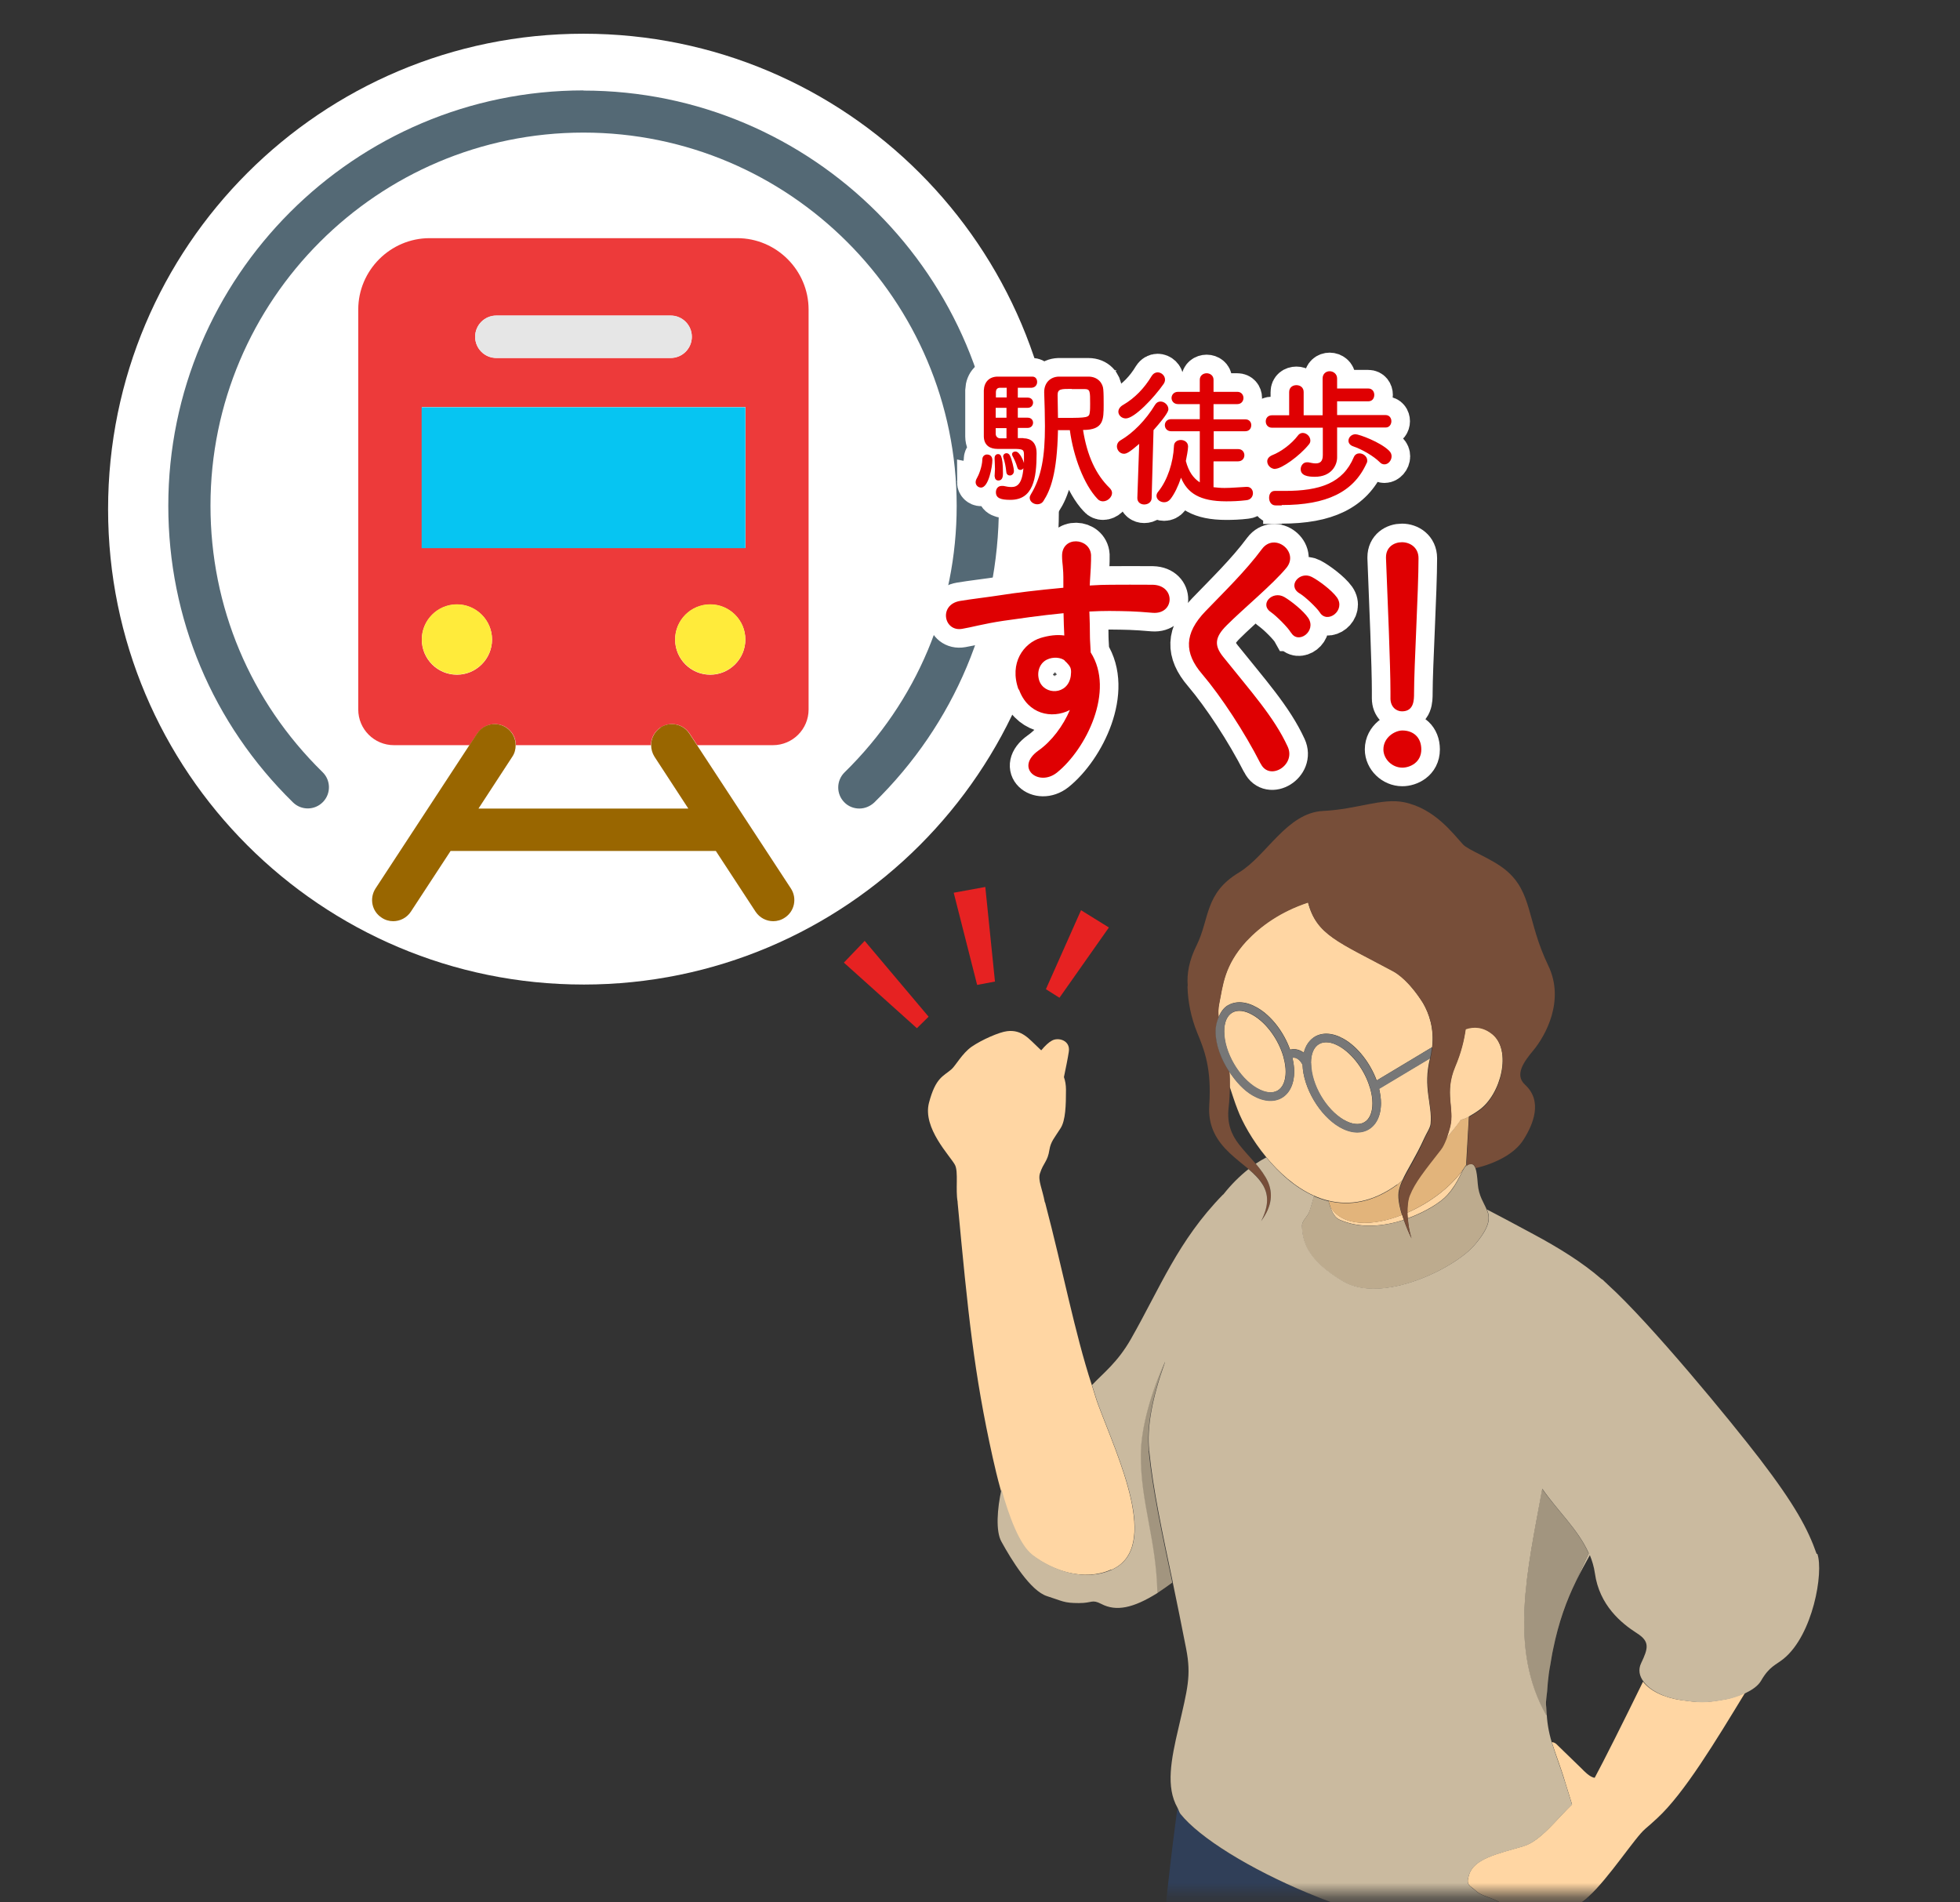 <?xml version="1.0" encoding="UTF-8"?>
<svg id="_レイヤー_1" data-name="レイヤー_1" xmlns="http://www.w3.org/2000/svg" xmlns:xlink="http://www.w3.org/1999/xlink" version="1.1" viewBox="0 0 136 132">
  <rect x="0" y="0" width="136" height="132" fill="#333333" stroke="none"/>
  <!-- Generator: Adobe Illustrator 29.3.1, SVG Export Plug-In . SVG Version: 2.1.0 Build 151)  -->
  <defs>
    <mask id="mask" x=".5" y="1.153" width="135" height="213.685" maskUnits="userSpaceOnUse">
      <g id="mask0_412_1867">
        <rect x=".5" y="1.153" width="135" height="130.345" fill="#d9d9d9"/>
      </g>
    </mask>
  </defs>
  <g mask="url(#mask)">
    <g>
      <path d="M80.297,110.536v.012c.464-.296.774-.515,1.07-.735v-.025c-.361.27-.735.541-1.058.735l-.013.013Z" isolation="isolate" opacity=".2"/>
      <path d="M79.716,100.67c-.168-1.612.193-3.61,1.096-6.138v-.026c-.928,2.037-1.663,4.513-1.676,6.422-.026,3.353,1.07,5.868,1.148,9.62.322-.206.696-.477,1.057-.735-.735-3.494-1.367-6.409-1.638-9.13l.013-.013Z" fill="#caba9f"/>
      <path d="M79.716,100.67c-.168-1.612.193-3.61,1.096-6.138v-.026c-.928,2.037-1.663,4.513-1.676,6.422-.026,3.353,1.07,5.868,1.148,9.62.322-.206.696-.477,1.057-.735-.735-3.494-1.367-6.409-1.638-9.13l.013-.013Z" isolation="isolate" opacity=".2"/>
      <path d="M107.275,132.678c-1.316.748-2.824,1.16-4.591,1.289-6.771.503-18.132-4.771-20.788-8.124-.103-.129-.129-.271-.193-.413-2.012,14.74-2.399,30.834-2.657,35.902-.051,1.096-.077,6.757,0,7.892.567,9.995.374,22,.993,32.717.155,2.605.825,3.907,3.856,5.068.413.155.864.309,1.354.464,2.618.8,5.223.516,7.273-.4.103-.038.206-.077.31-.116.013.336.039.658.064.993.065,1.045.142,2.025.232,2.915.052.49.297.98.671,1.457.774.967,2.167,1.78,3.946,2.205,1.148.271,2.437.4,3.83.245,1.483-.167,3.095-.632,4.616-1.276,3.328-1.406,6.165-3.702,6.036-5.984-.581-10.059-2.322-23.587-3.134-35.593-.193-11.374,1.496-20.839,1.741-33.722.052-2.618-.193-4.694-.58-6.551-.142.129-.271.245-.4.335-.684.464-1.561.748-2.553.735l-.026-.038ZM92.548,200.368c-1.148-7.17-1.805-18.996-2.527-25.431-1.199-10.832-.387-20.053-1.586-34.767.735.941,2.128,2.192,3.095,3.005-.206,8.472-.284,16.571-.103,25.237.013.709.168,3.804.232,4.642.58,8.176.645,18.661.89,27.288v.026Z" fill="#303f58"/>
      <path d="M101.742,80.888v-.271.206c-.902,1.444-2.476,2.618-4.1,3.327,0,.129.013.245.026.387,1.251-.451,2.296-1.109,2.747-1.612.813-.89.993-1.767,1.316-2.05l.012.013Z" fill="#ffd6a3"/>
      <path d="M92.328,83.79c.129.374.322.709.619.838,1.418.632,3.056.477,4.462.013-.039-.116-.09-.232-.116-.348-2.063.812-4.114.812-4.952-.516l-.013.013Z" fill="#ffd6a3"/>
      <path d="M101.742,80.824v-.206l.181-3.147c-.219.129-.413.193-.567.232-.31.438-.645.864-1.006,1.277-.103.284-.232.58-.4.774-1.148,1.47-1.78,2.27-2.141,3.147-.142.348-.168.787-.168,1.251,1.625-.722,3.211-1.896,4.089-3.327h.012Z" fill="#e2b47b"/>
      <path d="M92.187,83.338c.039.155.09.31.142.451.838,1.315,2.889,1.328,4.952.516-.206-.658-.322-1.303-.206-1.754.051-.206.129-.426.232-.645-.129.09-.232.206-.361.31-1.702,1.238-3.314,1.47-4.759,1.122Z" fill="#e2b47b"/>
      <path d="M101.82,80.798s-.052.064-.078.09c-.322.271-.503,1.161-1.315,2.05-.464.503-1.496,1.161-2.747,1.612.039.451.116.916.258,1.367-.194-.387-.374-.825-.529-1.264-1.406.451-3.043.619-4.462-.013-.297-.129-.477-.464-.619-.838-.052-.142-.103-.297-.142-.451-.348-.09-.683-.206-1.019-.348-.09.335-.193.696-.297,1.006-.155.477-.554.671-.542,1.122.064,1.083.413,2.347,2.85,3.779,2.734,1.612,7.776-.916,9.13-2.515,1.096-1.302,1.096-1.896.851-2.463-.193-.477-.555-.941-.619-1.78-.039-.503-.077-.864-.168-1.109-.103-.258-.258-.361-.554-.219v-.026Z" fill="#bdab8e"/>
      <path d="M87.222,75.511c.555.322,1.057.374,1.419.168.361-.206.567-.671.567-1.315,0-.31-.052-.645-.142-.967,0-.026-.013-.052-.013-.064-.335-1.174-1.161-2.347-2.128-2.901-.555-.322-1.057-.374-1.419-.168-.361.206-.567.671-.567,1.315,0,1.444,1.019,3.211,2.283,3.946v-.013Z" fill="#ffd6a3"/>
      <path d="M93.244,77.703c.554.322,1.057.374,1.418.168s.567-.671.567-1.315c0-.322-.052-.671-.155-1.019,0-.026-.013-.052-.026-.077-.335-1.148-1.161-2.296-2.102-2.85-.555-.322-1.058-.374-1.419-.168-.361.206-.567.671-.567,1.315v.064c.026,1.444,1.032,3.16,2.27,3.882h.013Z" fill="#ffd6a3"/>
      <path d="M85.223,69.746c.516-.297,1.225-.284,2.012.168.993.567,1.857,1.715,2.283,2.914.026,0,.052-.013.077-.013.245-.052.58,0,.877.232.129-.529.413-.903.774-1.122.516-.297,1.225-.284,2.012.168.98.567,1.831,1.689,2.27,2.876l3.843-2.308c.155-1.315-.219-2.347-.632-3.069-.245-.387-.503-.761-.8-1.096-.064-.077-.129-.155-.193-.219-.348-.387-.722-.709-1.096-.903-3.804-2.05-5.3-2.515-5.893-4.771-1.909.632-3.288,1.612-4.294,2.695-1.535,1.689-1.612,3.056-1.87,4.32-.077.361-.065.671-.039.967.155-.374.361-.671.658-.838h.013Z" fill="#ffd6a3"/>
      <path d="M96.945,82.203c.129-.09.232-.206.361-.31.335-.748.916-1.586,1.522-2.927.142-.322.413-.709.438-.993.129-1.367-.555-2.502-.039-4.552l-3.533,2.115c.077.335.129.671.129.993,0,.903-.348,1.535-.864,1.831-.516.297-1.225.284-2.012-.168-1.38-.799-2.515-2.708-2.566-4.32-.168-.335-.413-.49-.619-.503h-.09c.077.335.129.658.129.967,0,.903-.348,1.535-.864,1.831s-1.225.284-2.012-.168c-.619-.361-1.174-.967-1.625-1.651.026.322.026.671.026,1.057.18.529.335,1.045.554,1.599.322.851,1.006,2.102,1.973,3.275.89,1.083,2.025,2.102,3.314,2.682.322.142.671.271,1.019.348,1.444.348,3.056.116,4.759-1.122v.013Z" fill="#ffd6a3"/>
      <path d="M101.923,77.471c.219-.129.425-.245.709-.451,1.522-1.083,2.296-4.152.903-5.287-.632-.516-1.303-.542-1.844-.348-.116.787-.31,1.625-.735,2.618-.761,1.818-.026,2.902-.336,4.14-.051.206-.141.516-.257.838.361-.426.696-.838,1.005-1.277.155-.039.349-.103.568-.232h-.013Z" fill="#ffd6a3"/>
      <path d="M87.609,82.191c.4.645.464,1.432-.103,2.541.799-1.096.799-1.96.477-2.721-.193-.451-.503-.851-.851-1.264-.374-.438-.8-.877-1.161-1.341-.542-.696-.838-1.47-.722-2.54.064-.529.077-.993.09-1.419,0-.387,0-.735-.026-1.057-.567-.877-.954-1.883-.954-2.798,0-.387.09-.696.206-.98-.026-.297-.039-.606.039-.967.258-1.264.335-2.631,1.87-4.32,1.006-1.07,2.386-2.063,4.294-2.695.58,2.257,2.076,2.721,5.893,4.771.374.206.748.529,1.096.903.064.077.129.142.193.219.284.335.555.709.8,1.096.413.709.787,1.741.632,3.069-.026.245-.064.49-.129.761v.013c-.516,2.05.168,3.185.039,4.552-.026.284-.297.671-.438.993-.593,1.341-1.174,2.179-1.522,2.927-.103.219-.181.426-.232.645-.103.451,0,1.096.206,1.754.039.116.077.232.116.348.155.438.335.877.529,1.264-.155-.451-.219-.916-.258-1.367,0-.129-.026-.258-.026-.387,0-.464.026-.903.168-1.251.348-.877.993-1.676,2.141-3.147.168-.206.284-.49.4-.774.116-.322.207-.645.258-.838.31-1.251-.425-2.321.336-4.14.425-1.006.619-1.831.735-2.618.554-.193,1.212-.168,1.844.348,1.393,1.135.619,4.204-.903,5.287-.284.206-.503.322-.709.451l-.168,3.146v.271c.026-.026.052-.077.078-.09.296-.129.451-.039.554.219,1.315-.322,2.695-.967,3.327-1.999.645-1.032,1.341-2.644.09-3.791-.76-.696-.051-1.625.568-2.373.838-1.006,2.218-3.456,1.044-5.893-1.508-3.134-1.07-5.081-2.966-6.641-.98-.8-2.592-1.367-2.953-1.767-.67-.722-1.947-2.489-4.088-2.927-1.535-.31-3.237.49-5.623.606-2.515.129-3.92,3.121-5.829,4.269-2.399,1.444-2.025,3.198-2.94,5.055-.529,1.057-.684,1.973-.619,2.785,0,.039-.013.064-.013.103.026.993.232,2.089.671,3.172.49,1.186,1.006,2.45.838,5.029-.103,1.483.529,2.489,1.419,3.327.425.4.89.761,1.328,1.122.387.335.748.684.98,1.07l-.026-.013Z" fill="#774e39"/>
      <path d="M86.925,76.026c.787.451,1.496.464,2.012.168.516-.297.864-.916.864-1.831,0-.31-.039-.645-.129-.967h.09c.206,0,.451.155.619.503.064,1.612,1.186,3.521,2.566,4.32.787.451,1.496.464,2.012.168s.864-.916.864-1.831c0-.322-.052-.658-.129-.993l3.533-2.115v-.013c.064-.258.103-.516.129-.761l-3.843,2.308c-.438-1.186-1.29-2.308-2.27-2.876-.787-.451-1.496-.464-2.012-.168-.374.219-.645.593-.774,1.122-.297-.232-.632-.284-.877-.232-.026,0-.052,0-.077.013-.426-1.199-1.29-2.347-2.283-2.914-.787-.451-1.496-.464-2.012-.168-.297.168-.503.477-.658.838-.116.284-.206.593-.206.98,0,.916.387,1.934.954,2.798.451.684.993,1.29,1.625,1.651ZM90.974,73.757c0-.645.193-1.096.567-1.315.361-.206.864-.155,1.419.168.954.542,1.767,1.689,2.102,2.85,0,.026,0,.051.026.077.103.348.155.696.155,1.019,0,.645-.193,1.109-.567,1.315-.361.206-.864.155-1.418-.168-1.238-.722-2.244-2.437-2.27-3.882v-.064h-.013ZM84.952,71.564c0-.645.193-1.096.567-1.315.361-.206.864-.155,1.419.168.967.554,1.792,1.728,2.128,2.902,0,.026,0,.052.013.064.09.322.142.658.142.967,0,.645-.193,1.096-.567,1.315-.361.206-.864.155-1.419-.168-1.251-.722-2.282-2.489-2.282-3.946v.013Z" fill="#777"/>
      <path d="M77.15,108.911c3.405-1.535.413-7.789-.941-11.413-.168-.438-.297-.929-.451-1.393-1.199-3.675-1.986-7.892-3.237-12.651,0-.013-.013-.026-.026-.039-.168-.916-.49-1.522-.335-1.999.245-.761.529-.8.658-1.638.09-.567.348-.825.774-1.496.348-.542.374-1.612.374-2.669,0-.335-.052-.619-.142-.877.142-.684.271-1.315.335-1.741.142-.812-.735-1.045-1.174-.787-.219.116-.477.361-.735.671-.077-.064-.129-.116-.206-.193-.632-.58-1.122-1.264-2.167-1.135-.542.064-1.754.593-2.463,1.083-.658.464-1.109,1.315-1.393,1.56-.58.503-1.096.567-1.56,2.321-.464,1.767,1.483,3.701,1.805,4.32.245.477.026,1.715.181,2.553v.052c.722,7.712,1.135,11.851,2.437,17.706.142.632.322,1.406.542,2.193.516,1.87,1.251,3.868,2.179,4.565,1.457,1.096,3.611,1.844,5.494,1.006h.052Z" fill="#ffd6a3"/>
      <path d="M69.039,68.108l-.671-6.564-2.192.4,1.625,6.396,1.238-.232Z" fill="#e62222"/>
      <path d="M58.554,66.793l5.068,4.552.812-.799-4.436-5.261-1.444,1.509Z" fill="#e62222"/>
      <path d="M76.944,64.356l-1.934-1.199-2.437,5.481.941.593,3.43-4.875Z" fill="#e62222"/>
      <path d="M109.325,109.736c-.632,1.302-1.186,2.798-1.573,4.694.374-1.664.928-3.211,1.573-4.694Z" isolation="isolate" opacity=".2"/>
      <path d="M107.275,118.08c0,.18.026.335.026.515,0-.425.025-.838.051-1.238-.026.245-.051.465-.077.735v-.012Z" isolation="isolate" opacity=".2"/>
      <path d="M107.352,117.357c.026-.412.065-.825.116-1.212.026-.219.065-.412.103-.619.065-.361.116-.735.194-1.083.387-1.896.941-3.392,1.573-4.694.284-.658.58-1.315.89-1.96-.722-1.651-2.141-2.928-3.224-4.475-1.019,5.687-2.347,11.077.284,15.72,0-.142.012-.271.012-.413,0-.167-.038-.335-.025-.516.013-.257.051-.477.077-.735v-.013Z" fill="#caba9f"/>
      <path d="M107.352,117.357c.026-.412.065-.825.116-1.212.026-.219.065-.412.103-.619.065-.361.116-.735.194-1.083.387-1.896.941-3.392,1.573-4.694.284-.658.58-1.315.89-1.96-.722-1.651-2.141-2.928-3.224-4.475-1.019,5.687-2.347,11.077.284,15.72,0-.142.012-.271.012-.413,0-.167-.038-.335-.025-.516.013-.257.051-.477.077-.735v-.013Z" isolation="isolate" opacity=".2"/>
      <path d="M116.65,117.964c-1.199-.168-2.179-.658-2.644-1.277-1.354,2.772-2.747,5.545-3.353,6.667-.335-.026-.76-.49-.915-.645-.542-.529-1.367-1.328-1.741-1.689-.09-.09-.206-.129-.323-.142.271.877.632,1.754.942,2.824.155.503.309,1.006.464,1.496-1.019.967-2.179,2.553-3.379,2.902-1.869.541-3.417.877-3.765,1.973-.245.773.051.722.477,1.122.426.399,1.07.425,1.741.851.258.155.632.116,1.341.4.49.193,1.406.219,1.78.219.993,0,1.87-.271,2.553-.735.129-.091.258-.207.4-.336,1.38-1.238,3.262-4.152,3.933-4.694,0,0,0-.013.026-.025.232-.194.49-.426.812-.723,1.87-1.728,4.037-5.326,6.087-8.691-.529.245-1.07.387-1.315.438-1.522.284-1.922.232-3.108.065h-.013Z" fill="#ffd6a3"/>
      <path d="M126.051,107.815c-.606-1.728-1.509-3.405-3.946-6.59-1.986-2.592-7.634-9.466-10.549-12.096-.026-.026-.052-.052-.077-.077-.078-.064-.181-.168-.245-.232-.039-.039-.078-.052-.116-.077-1.316-1.148-2.966-2.166-4.72-3.108-1.264-.683-2.283-1.225-3.224-1.715.245.58.245,1.174-.851,2.463-1.354,1.599-6.397,4.127-9.131,2.515-2.437-1.444-2.785-2.695-2.85-3.779-.026-.438.374-.632.542-1.122.103-.322.206-.671.297-1.006-1.302-.58-2.424-1.586-3.314-2.682-.245.129-.49.271-.735.438.348.413.658.825.851,1.264.322.761.322,1.625-.477,2.721.567-1.109.503-1.883.103-2.541-.245-.4-.593-.735-.98-1.07-.632.503-1.212,1.083-1.741,1.754,0,0-.026.013-.039.026-3.108,3.185-4.333,6.422-6.383,10.02-.928,1.625-1.922,2.36-2.695,3.185.155.464.284.954.451,1.393,1.354,3.624,4.346,9.878.941,11.413-1.883.851-4.036.09-5.494-1.006-.929-.697-1.651-2.695-2.179-4.565-.297,1.341-.413,2.914,0,3.636.696,1.264,2.012,3.418,3.172,3.779,1.07.335,1.135.477,2.205.477.954,0,.877-.284,1.56.064,1.019.529,2.192.297,3.882-.76-.077-3.753-1.174-6.268-1.148-9.621.013-1.908.748-4.384,1.676-6.422v.026c-.903,2.528-1.264,4.526-1.096,6.138.271,2.721.903,5.636,1.638,9.131v.025c.297,1.432.606,2.941.929,4.604.361,1.87.09,2.76-.529,5.455-.529,2.244-.89,4.127-.077,5.558.077.129.103.284.193.413,2.657,3.353,14.018,8.627,20.788,8.124,1.754-.129,3.275-.541,4.591-1.289-.374,0-1.29-.026-1.78-.22-.709-.283-1.083-.245-1.341-.399-.684-.426-1.315-.452-1.741-.851-.426-.4-.722-.349-.477-1.122.348-1.097,1.896-1.432,3.765-1.973,1.2-.349,2.36-1.935,3.379-2.902-.155-.49-.309-.993-.464-1.496-.323-1.07-.684-1.947-.942-2.824-.219-.722-.348-1.47-.361-2.283,0,.142-.025.271-.013.413-2.63-4.642-1.315-10.033-.283-15.72,1.083,1.56,2.502,2.837,3.224,4.475-.31.645-.606,1.289-.89,1.96.309-.645.632-1.238.967-1.831.155.387.284.799.348,1.251.31,2.231,1.844,3.482,2.915,4.165.915.58.786,1.045.296,2.076-.219.452-.129.903.181,1.303.464.619,1.457,1.109,2.643,1.276,1.187.168,1.587.22,3.108-.064.245-.039.787-.181,1.316-.438.425-.207.851-.478,1.07-.852.58-1.005,1.019-1.083,1.573-1.534,2.025-1.651,2.786-5.984,2.335-7.273h-.052Z" fill="#caba9f"/>
      <path d="M40.487,68.315c18.218,0,32.987-14.769,32.987-32.987S58.706,2.34,40.487,2.34,7.5,17.109,7.5,35.327s14.769,32.987,32.987,32.987Z" fill="#fff"/>
      <path d="M51.178,16.525h-21.368c-2.721,0-4.952,2.231-4.952,4.952v27.752c0,1.367,1.109,2.476,2.476,2.476h5.249l.529-.8c.438-.67,1.354-.864,2.025-.425.425.284.658.748.658,1.225h9.375c0-.477.232-.941.658-1.225.671-.438,1.586-.258,2.025.425l.529.8h5.249c1.367,0,2.476-1.109,2.476-2.476v-27.752c0-2.721-2.231-4.952-4.952-4.952h.026ZM34.439,21.903h12.096c.812,0,1.47.658,1.47,1.47s-.658,1.47-1.47,1.47h-12.096c-.812,0-1.47-.658-1.47-1.47s.658-1.47,1.47-1.47ZM31.705,46.818c-1.354,0-2.437-1.096-2.437-2.437s1.096-2.437,2.437-2.437,2.437,1.096,2.437,2.437-1.096,2.437-2.437,2.437ZM49.282,46.818c-1.354,0-2.437-1.096-2.437-2.437s1.096-2.437,2.437-2.437,2.437,1.096,2.437,2.437-1.096,2.437-2.437,2.437ZM51.732,38.022h-22.464v-9.775h22.464v9.775Z" fill="#ed3a3a"/>
      <path d="M51.72,28.26h-22.464v9.775h22.464v-9.775Z" fill="#06c5f2"/>
      <path d="M31.705,41.93c-1.354,0-2.437,1.096-2.437,2.437s1.096,2.437,2.437,2.437,2.437-1.096,2.437-2.437-1.096-2.437-2.437-2.437Z" fill="#ffeb3b"/>
      <path d="M49.282,41.93c-1.354,0-2.437,1.096-2.437,2.437s1.096,2.437,2.437,2.437,2.437-1.096,2.437-2.437-1.096-2.437-2.437-2.437Z" fill="#ffeb3b"/>
      <path d="M40.487,6.273c-15.888,0-28.809,12.935-28.809,28.822,0,7.802,3.069,15.114,8.653,20.582.58.568,1.509.555,2.076-.026.567-.58.555-1.509-.026-2.076-5.016-4.913-7.776-11.477-7.776-18.493,0-14.263,11.606-25.882,25.882-25.882s25.895,11.619,25.895,25.895c0,7.015-2.76,13.579-7.776,18.493-.58.567-.593,1.496-.026,2.076.284.297.671.438,1.045.438s.735-.142,1.032-.413c5.584-5.468,8.653-12.78,8.653-20.582,0-15.888-12.935-28.822-28.822-28.822v-.013Z" fill="#546975"/>
      <path d="M34.439,24.83h12.096c.812,0,1.47-.658,1.47-1.47s-.658-1.47-1.47-1.47h-12.096c-.812,0-1.47.658-1.47,1.47s.658,1.47,1.47,1.47Z" fill="#e6e6e6"/>
      <path d="M45.839,50.48c-.426.284-.658.748-.658,1.225,0,.271.077.555.232.8l2.347,3.598h-14.559l2.347-3.598c.168-.245.232-.529.232-.8,0-.477-.232-.941-.658-1.225-.671-.438-1.586-.258-2.025.426l-.529.8-6.512,9.943c-.438.683-.258,1.586.425,2.025.245.168.529.245.8.245.477,0,.941-.232,1.225-.658l2.76-4.217h18.402l2.76,4.217c.284.425.748.658,1.225.658.271,0,.555-.077.8-.245.683-.438.864-1.354.425-2.025l-6.512-9.943-.529-.8c-.438-.683-1.354-.864-2.025-.426h.026Z" fill="#960"/>
      <path d="M67.698,33.458c0-.077.026-.181.09-.284.116-.193.361-.787.374-1.29,0-.232.168-.348.322-.348.103,0,.374.039.374.4,0,.426-.258,1.896-.787,1.896-.193,0-.374-.155-.374-.374ZM71.025,30.414c.181,0,.903.026.903,1.032,0,1.78-.245,3.237-1.818,3.237-.671,0-1.006-.116-1.006-.529,0-.232.142-.438.4-.438h.116c.219.052.4.077.567.077.387,0,.735-.206.825-1.303-.052.077-.129.116-.219.116s-.181-.052-.206-.181c-.09-.322-.245-.632-.335-.799-.026-.039-.026-.077-.026-.116,0-.103.103-.181.232-.181.322,0,.58.735.593.799v-.542c0-.4-.051-.438-.787-.438h-1.058c-.464,0-.928-.206-.941-.864v-3.198c.026-.58.374-.941.941-.954h2.424c.232,0,.335.181.335.374s-.129.387-.387.4h-.954v.683h.684c.258,0,.374.181.374.348,0,.181-.129.361-.374.361h-.684v.684h.684c.258,0,.374.181.374.348,0,.181-.129.361-.374.361h-.684v.709h.387l.013.013ZM69.013,33.071v-.039c0-.155.026-.322.026-.49,0-.309-.026-.593-.026-.722v-.039c0-.181.116-.271.232-.271.142,0,.348,0,.348,1.328,0,.155,0,.503-.322.503-.129,0-.245-.09-.245-.271h-.013ZM69.838,26.906h-.451c-.155,0-.284.077-.284.322v.348h.748v-.684l-.013.013ZM69.838,28.299h-.748v.684h.748v-.684ZM69.838,29.705h-.748v.387c0,.193.129.322.322.322h.426v-.709ZM69.825,32.748c-.039-.4-.116-.735-.193-.967,0-.039-.026-.077-.026-.103,0-.142.116-.232.232-.232.09,0,.193.051.245.181.129.258.271.864.271,1.057s-.142.309-.284.309c-.116,0-.232-.077-.245-.245ZM73.41,29.872c-.064,3.005-.529,4.152-1.006,4.887-.103.168-.271.232-.426.232-.271,0-.529-.193-.529-.451,0-.077.026-.142.077-.232.748-1.225.98-2.644.98-4.733,0-.774-.026-1.573-.052-2.347v-.026c0-.632.413-1.044.993-1.07h2.076c.671,0,1.006.477,1.032.89.026.284.026.684.026,1.058,0,1.045,0,1.754-1.431,1.754.284,1.793.89,3.095,1.844,4.024.116.116.168.232.168.348,0,.284-.297.58-.632.58-.129,0-.284-.052-.387-.181-.929-.98-1.664-2.927-1.909-4.759h-.838l.013.026ZM74.365,26.984c-.748,0-.98,0-.98.426,0,.503.026,1.032.026,1.586h.516c1.509,0,1.651-.026,1.689-.374.026-.168.026-.387.026-.606,0-.864,0-1.019-.374-1.019h-.903v-.013Z" fill="#df0002"/>
      <path d="M79.046,30.801c-.671.58-.877.684-1.057.684-.284,0-.49-.258-.49-.516,0-.155.077-.309.245-.413.89-.516,1.767-1.419,2.399-2.463.103-.168.232-.232.387-.232.271,0,.542.245.542.529,0,.09-.026.322-1.032,1.457l-.129,4.694c0,.31-.258.464-.516.464-.232,0-.477-.142-.477-.438v-.026l.129-3.727v-.013ZM78.117,29.034c-.284,0-.516-.219-.516-.464,0-.168.103-.348.335-.477.799-.464,1.47-1.161,1.973-1.999.116-.181.271-.258.413-.258.271,0,.516.232.516.503,0,.09-.026.206-.103.309-.645.928-2.012,2.386-2.618,2.386ZM84.204,32.039v1.767c.232.026.49.052.761.052.477,0,1.006-.052,1.535-.077h.026c.271,0,.413.219.413.438s-.142.464-.464.49c-.516.064-.98.077-1.393.077-1.844,0-2.695-.58-3.134-1.638-.194.58-.451,1.122-.735,1.483-.129.155-.271.219-.438.219-.271,0-.529-.193-.529-.451,0-.09.039-.194.129-.297.632-.787,1.032-1.999,1.083-3.147,0-.284.232-.426.477-.426s.503.155.503.451c0,.232-.103.748-.155,1.006.193.748.529,1.199.967,1.483v-3.546h-1.986c-.284,0-.438-.206-.438-.425s.155-.413.438-.413h1.986v-1.045h-1.509c-.297,0-.451-.219-.451-.426s.155-.426.451-.426h1.509v-.838c0-.297.245-.451.477-.451s.477.155.477.451v.838h1.651c.284,0,.426.219.426.426s-.142.426-.426.426h-1.651v1.057h2.205c.271,0,.413.193.413.4,0,.219-.129.425-.413.425h-2.192v1.238h1.689c.297,0,.438.219.438.426s-.142.425-.438.425h-1.689l-.013.026Z" fill="#df0002"/>
      <path d="M92.78,29.679v2.063c0,.529-.387,1.341-1.548,1.341-.477,0-.98-.077-.98-.529,0-.232.168-.477.426-.477h.103c.181.039.361.077.503.077.31,0,.503-.129.503-.58v-1.896h-3.521c-.297,0-.438-.219-.438-.439s.142-.425.438-.425h1.186v-1.612c0-.322.245-.477.503-.477s.503.155.503.477v1.612h1.315v-2.553c0-.335.245-.503.49-.503s.516.181.516.503v.696h2.166c.284,0,.413.232.413.438,0,.232-.129.451-.413.451h-2.166v.954h3.366c.271,0,.4.219.4.426s-.129.438-.4.438h-3.379l.013.013ZM88.498,32.542c-.322,0-.567-.258-.567-.529,0-.168.103-.322.335-.425.632-.245,1.354-.787,1.793-1.367.09-.129.219-.181.335-.181.271,0,.529.245.529.529,0,.09-.026.181-.103.271-.658.812-1.896,1.689-2.334,1.689l.013.013ZM88.937,35.069h-.426c-.31,0-.451-.271-.451-.529s.129-.477.387-.477h.709c2.411,0,4.024-.529,4.784-2.347.077-.181.232-.258.387-.258.271,0,.542.219.542.49,0,.064,0,.129-.039.181-.903,2.025-2.785,2.914-5.893,2.914v.026ZM95.733,32.065c-.413-.413-1.225-.89-1.844-1.096-.219-.077-.322-.232-.322-.387,0-.232.206-.451.49-.451.245,0,1.728.542,2.334,1.148.129.129.168.258.168.387,0,.284-.232.555-.49.555-.116,0-.232-.039-.335-.155Z" fill="#df0002"/>
      <path d="M67.698,33.458c0-.077.026-.181.09-.284.116-.193.361-.787.374-1.29,0-.232.168-.348.322-.348.103,0,.374.039.374.4,0,.426-.258,1.896-.787,1.896-.193,0-.374-.155-.374-.374ZM71.025,30.414c.181,0,.903.026.903,1.032,0,1.78-.245,3.237-1.818,3.237-.671,0-1.006-.116-1.006-.529,0-.232.142-.438.4-.438h.116c.219.052.4.077.567.077.387,0,.735-.206.825-1.303-.052.077-.129.116-.219.116s-.181-.052-.206-.181c-.09-.322-.245-.632-.335-.799-.026-.039-.026-.077-.026-.116,0-.103.103-.181.232-.181.322,0,.58.735.593.799v-.542c0-.4-.051-.438-.787-.438h-1.058c-.464,0-.928-.206-.941-.864v-3.198c.026-.58.374-.941.941-.954h2.424c.232,0,.335.181.335.374s-.129.387-.387.4h-.954v.683h.684c.258,0,.374.181.374.348,0,.181-.129.361-.374.361h-.684v.684h.684c.258,0,.374.181.374.348,0,.181-.129.361-.374.361h-.684v.709h.387l.013.013ZM69.013,33.071v-.039c0-.155.026-.322.026-.49,0-.309-.026-.593-.026-.722v-.039c0-.181.116-.271.232-.271.142,0,.348,0,.348,1.328,0,.155,0,.503-.322.503-.129,0-.245-.09-.245-.271h-.013ZM69.838,26.906h-.451c-.155,0-.284.077-.284.322v.348h.748v-.684l-.013.013ZM69.838,28.299h-.748v.684h.748v-.684ZM69.838,29.705h-.748v.387c0,.193.129.322.322.322h.426v-.709ZM69.825,32.748c-.039-.4-.116-.735-.193-.967,0-.039-.026-.077-.026-.103,0-.142.116-.232.232-.232.09,0,.193.051.245.181.129.258.271.864.271,1.057s-.142.309-.284.309c-.116,0-.232-.077-.245-.245ZM73.41,29.872c-.064,3.005-.529,4.152-1.006,4.887-.103.168-.271.232-.426.232-.271,0-.529-.193-.529-.451,0-.077.026-.142.077-.232.748-1.225.98-2.644.98-4.733,0-.774-.026-1.573-.052-2.347v-.026c0-.632.413-1.044.993-1.07h2.076c.671,0,1.006.477,1.032.89.026.284.026.684.026,1.058,0,1.045,0,1.754-1.431,1.754.284,1.793.89,3.095,1.844,4.024.116.116.168.232.168.348,0,.284-.297.58-.632.58-.129,0-.284-.052-.387-.181-.929-.98-1.664-2.927-1.909-4.759h-.838l.013.026ZM74.365,26.984c-.748,0-.98,0-.98.426,0,.503.026,1.032.026,1.586h.516c1.509,0,1.651-.026,1.689-.374.026-.168.026-.387.026-.606,0-.864,0-1.019-.374-1.019h-.903v-.013Z" fill="none" stroke="#fff" stroke-width="2.579"/>
      <path d="M79.046,30.801c-.671.58-.877.684-1.057.684-.284,0-.49-.258-.49-.516,0-.155.077-.309.245-.413.89-.516,1.767-1.419,2.399-2.463.103-.168.232-.232.387-.232.271,0,.542.245.542.529,0,.09-.026.322-1.032,1.457l-.129,4.694c0,.31-.258.464-.516.464-.232,0-.477-.142-.477-.438v-.026l.129-3.727v-.013ZM78.117,29.034c-.284,0-.516-.219-.516-.464,0-.168.103-.348.335-.477.799-.464,1.47-1.161,1.973-1.999.116-.181.271-.258.413-.258.271,0,.516.232.516.503,0,.09-.026.206-.103.309-.645.928-2.012,2.386-2.618,2.386ZM84.204,32.039v1.767c.232.026.49.052.761.052.477,0,1.006-.052,1.535-.077h.026c.271,0,.413.219.413.438s-.142.464-.464.49c-.516.064-.98.077-1.393.077-1.844,0-2.695-.58-3.134-1.638-.194.58-.451,1.122-.735,1.483-.129.155-.271.219-.438.219-.271,0-.529-.193-.529-.451,0-.09.039-.194.129-.297.632-.787,1.032-1.999,1.083-3.147,0-.284.232-.426.477-.426s.503.155.503.451c0,.232-.103.748-.155,1.006.193.748.529,1.199.967,1.483v-3.546h-1.986c-.284,0-.438-.206-.438-.425s.155-.413.438-.413h1.986v-1.045h-1.509c-.297,0-.451-.219-.451-.426s.155-.426.451-.426h1.509v-.838c0-.297.245-.451.477-.451s.477.155.477.451v.838h1.651c.284,0,.426.219.426.426s-.142.426-.426.426h-1.651v1.057h2.205c.271,0,.413.193.413.4,0,.219-.129.425-.413.425h-2.192v1.238h1.689c.297,0,.438.219.438.426s-.142.425-.438.425h-1.689l-.013.026Z" fill="none" stroke="#fff" stroke-width="2.579"/>
      <path d="M92.78,29.679v2.063c0,.529-.387,1.341-1.548,1.341-.477,0-.98-.077-.98-.529,0-.232.168-.477.426-.477h.103c.181.039.361.077.503.077.31,0,.503-.129.503-.58v-1.896h-3.521c-.297,0-.438-.219-.438-.439s.142-.425.438-.425h1.186v-1.612c0-.322.245-.477.503-.477s.503.155.503.477v1.612h1.315v-2.553c0-.335.245-.503.49-.503s.516.181.516.503v.696h2.166c.284,0,.413.232.413.438,0,.232-.129.451-.413.451h-2.166v.954h3.366c.271,0,.4.219.4.426s-.129.438-.4.438h-3.379l.013.013ZM88.498,32.542c-.322,0-.567-.258-.567-.529,0-.168.103-.322.335-.425.632-.245,1.354-.787,1.793-1.367.09-.129.219-.181.335-.181.271,0,.529.245.529.529,0,.09-.026.181-.103.271-.658.812-1.896,1.689-2.334,1.689l.013.013ZM88.937,35.069h-.426c-.31,0-.451-.271-.451-.529s.129-.477.387-.477h.709c2.411,0,4.024-.529,4.784-2.347.077-.181.232-.258.387-.258.271,0,.542.219.542.49,0,.064,0,.129-.039.181-.903,2.025-2.785,2.914-5.893,2.914v.026ZM95.733,32.065c-.413-.413-1.225-.89-1.844-1.096-.219-.077-.322-.232-.322-.387,0-.232.206-.451.49-.451.245,0,1.728.542,2.334,1.148.129.129.168.258.168.387,0,.284-.232.555-.49.555-.116,0-.232-.039-.335-.155Z" fill="none" stroke="#fff" stroke-width="2.579"/>
      <path d="M70.676,47.849c-.671-1.857.361-3.224,1.535-3.585.555-.168,1.122-.245,1.638-.168-.026-.426-.039-.993-.052-1.548-1.599.155-3.185.387-4.178.529-1.38.206-2.27.464-2.85.555-1.277.232-1.663-1.676-.155-1.934.761-.129,1.999-.271,2.811-.4.954-.155,2.669-.361,4.359-.516v-.348c.013-1.187-.09-1.264-.09-1.87,0-1.393,1.934-1.264,2.012-.052.013.438-.039,1.315-.077,1.831,0,.09-.013.193-.013.284.555-.039,1.045-.052,1.47-.052.941,0,1.599-.013,2.901,0,1.599.039,1.522,2.063,0,1.947-1.354-.116-1.818-.116-3.005-.129-.438,0-.903.013-1.393.039.026.606.039,1.199.039,1.754,0,.271.039.671.052,1.083,1.702,2.669-.322,6.719-2.347,8.344-1.277,1.006-2.94-.348-1.277-1.535.916-.645,1.715-1.715,2.179-2.811-1.264.645-2.927.284-3.534-1.431l-.026.013ZM73.887,45.838c-.271-.232-.825-.271-1.225-.077-.464.206-.761.8-.554,1.457.348,1.032,1.999,1.032,2.192-.322.051-.4,0-.567-.116-.722-.09-.116-.193-.232-.309-.322l.013-.013Z" fill="#df0002"/>
      <path d="M87.467,52.982c-1.109-2.179-2.734-4.655-4.049-6.203-1.264-1.47-1.264-2.824.232-4.372,1.303-1.354,2.773-2.773,3.92-4.32.877-1.161,2.592.193,1.702,1.302-.954,1.161-2.979,2.824-4.165,4.011-.825.825-.864,1.393-.232,2.179,1.909,2.386,3.534,4.178,4.475,6.229.593,1.277-1.264,2.411-1.87,1.186l-.013-.013ZM89.569,43.89c-.193-.348-1.019-1.161-1.354-1.393-.877-.567.077-1.547.903-1.07.464.271,1.315.941,1.663,1.457.593.916-.709,1.857-1.199,1.006h-.013ZM91.58,42.497c-.206-.322-1.032-1.109-1.393-1.315-.903-.529,0-1.586.838-1.148.477.245,1.38.916,1.741,1.418.632.903-.671,1.87-1.187,1.045Z" fill="#df0002"/>
      <path d="M97.306,53.265c-.722,0-1.315-.606-1.315-1.264,0-.838.799-1.315,1.315-1.315.748,0,1.315.464,1.315,1.315,0,.916-.799,1.264-1.315,1.264ZM96.481,48.417v-.4c0-1.857-.193-6.306-.31-9.298v-.051c0-.709.555-1.045,1.109-1.045s1.148.361,1.148,1.109c0,2.257-.31,7.505-.31,9.362,0,.464,0,1.264-.838,1.264-.4,0-.8-.31-.8-.903v-.039Z" fill="#df0002"/>
      <path d="M70.676,47.849c-.671-1.857.361-3.224,1.535-3.585.555-.168,1.122-.245,1.638-.168-.026-.426-.039-.993-.052-1.548-1.599.155-3.185.387-4.178.529-1.38.206-2.27.464-2.85.555-1.277.232-1.663-1.676-.155-1.934.761-.129,1.999-.271,2.811-.4.954-.155,2.669-.361,4.359-.516v-.348c.013-1.187-.09-1.264-.09-1.87,0-1.393,1.934-1.264,2.012-.052.013.438-.039,1.315-.077,1.831,0,.09-.013.193-.013.284.555-.039,1.045-.052,1.47-.052.941,0,1.599-.013,2.901,0,1.599.039,1.522,2.063,0,1.947-1.354-.116-1.818-.116-3.005-.129-.438,0-.903.013-1.393.039.026.606.039,1.199.039,1.754,0,.271.039.671.052,1.083,1.702,2.669-.322,6.719-2.347,8.344-1.277,1.006-2.94-.348-1.277-1.535.916-.645,1.715-1.715,2.179-2.811-1.264.645-2.927.284-3.534-1.431l-.026.013ZM73.887,45.838c-.271-.232-.825-.271-1.225-.077-.464.206-.761.8-.554,1.457.348,1.032,1.999,1.032,2.192-.322.051-.4,0-.567-.116-.722-.09-.116-.193-.232-.309-.322l.013-.013Z" fill="none" stroke="#fff" stroke-width="2.579"/>
      <path d="M87.467,52.982c-1.109-2.179-2.734-4.655-4.049-6.203-1.264-1.47-1.264-2.824.232-4.372,1.303-1.354,2.773-2.773,3.92-4.32.877-1.161,2.592.193,1.702,1.302-.954,1.161-2.979,2.824-4.165,4.011-.825.825-.864,1.393-.232,2.179,1.909,2.386,3.534,4.178,4.475,6.229.593,1.277-1.264,2.411-1.87,1.186l-.013-.013ZM89.569,43.89c-.193-.348-1.019-1.161-1.354-1.393-.877-.567.077-1.547.903-1.07.464.271,1.315.941,1.663,1.457.593.916-.709,1.857-1.199,1.006h-.013ZM91.58,42.497c-.206-.322-1.032-1.109-1.393-1.315-.903-.529,0-1.586.838-1.148.477.245,1.38.916,1.741,1.418.632.903-.671,1.87-1.187,1.045Z" fill="none" stroke="#fff" stroke-width="2.579"/>
      <path d="M97.306,53.265c-.722,0-1.315-.606-1.315-1.264,0-.838.799-1.315,1.315-1.315.748,0,1.315.464,1.315,1.315,0,.916-.799,1.264-1.315,1.264ZM96.481,48.417v-.4c0-1.857-.193-6.306-.31-9.298v-.051c0-.709.555-1.045,1.109-1.045s1.148.361,1.148,1.109c0,2.257-.31,7.505-.31,9.362,0,.464,0,1.264-.838,1.264-.4,0-.8-.31-.8-.903v-.039Z" fill="none" stroke="#fff" stroke-width="2.579"/>
      <path d="M67.698,33.458c0-.077.026-.181.09-.284.116-.193.361-.787.374-1.29,0-.232.168-.348.322-.348.103,0,.374.039.374.4,0,.426-.258,1.896-.787,1.896-.193,0-.374-.155-.374-.374ZM71.025,30.414c.181,0,.903.026.903,1.032,0,1.78-.245,3.237-1.818,3.237-.671,0-1.006-.116-1.006-.529,0-.232.142-.438.4-.438h.116c.219.052.4.077.567.077.387,0,.735-.206.825-1.303-.052.077-.129.116-.219.116s-.181-.052-.206-.181c-.09-.322-.245-.632-.335-.799-.026-.039-.026-.077-.026-.116,0-.103.103-.181.232-.181.322,0,.58.735.593.799v-.542c0-.4-.051-.438-.787-.438h-1.058c-.464,0-.928-.206-.941-.864v-3.198c.026-.58.374-.941.941-.954h2.424c.232,0,.335.181.335.374s-.129.387-.387.4h-.954v.683h.684c.258,0,.374.181.374.348,0,.181-.129.361-.374.361h-.684v.684h.684c.258,0,.374.181.374.348,0,.181-.129.361-.374.361h-.684v.709h.387l.013.013ZM69.013,33.071v-.039c0-.155.026-.322.026-.49,0-.309-.026-.593-.026-.722v-.039c0-.181.116-.271.232-.271.142,0,.348,0,.348,1.328,0,.155,0,.503-.322.503-.129,0-.245-.09-.245-.271h-.013ZM69.838,26.906h-.451c-.155,0-.284.077-.284.322v.348h.748v-.684l-.013.013ZM69.838,28.299h-.748v.684h.748v-.684ZM69.838,29.705h-.748v.387c0,.193.129.322.322.322h.426v-.709ZM69.825,32.748c-.039-.4-.116-.735-.193-.967,0-.039-.026-.077-.026-.103,0-.142.116-.232.232-.232.09,0,.193.051.245.181.129.258.271.864.271,1.057s-.142.309-.284.309c-.116,0-.232-.077-.245-.245ZM73.41,29.872c-.064,3.005-.529,4.152-1.006,4.887-.103.168-.271.232-.426.232-.271,0-.529-.193-.529-.451,0-.077.026-.142.077-.232.748-1.225.98-2.644.98-4.733,0-.774-.026-1.573-.052-2.347v-.026c0-.632.413-1.044.993-1.07h2.076c.671,0,1.006.477,1.032.89.026.284.026.684.026,1.058,0,1.045,0,1.754-1.431,1.754.284,1.793.89,3.095,1.844,4.024.116.116.168.232.168.348,0,.284-.297.58-.632.58-.129,0-.284-.052-.387-.181-.929-.98-1.664-2.927-1.909-4.759h-.838l.013.026ZM74.365,26.984c-.748,0-.98,0-.98.426,0,.503.026,1.032.026,1.586h.516c1.509,0,1.651-.026,1.689-.374.026-.168.026-.387.026-.606,0-.864,0-1.019-.374-1.019h-.903v-.013Z" fill="#df0002"/>
      <path d="M79.046,30.801c-.671.58-.877.684-1.057.684-.284,0-.49-.258-.49-.516,0-.155.077-.309.245-.413.89-.516,1.767-1.419,2.399-2.463.103-.168.232-.232.387-.232.271,0,.542.245.542.529,0,.09-.026.322-1.032,1.457l-.129,4.694c0,.31-.258.464-.516.464-.232,0-.477-.142-.477-.438v-.026l.129-3.727v-.013ZM78.117,29.034c-.284,0-.516-.219-.516-.464,0-.168.103-.348.335-.477.799-.464,1.47-1.161,1.973-1.999.116-.181.271-.258.413-.258.271,0,.516.232.516.503,0,.09-.026.206-.103.309-.645.928-2.012,2.386-2.618,2.386ZM84.204,32.039v1.767c.232.026.49.052.761.052.477,0,1.006-.052,1.535-.077h.026c.271,0,.413.219.413.438s-.142.464-.464.49c-.516.064-.98.077-1.393.077-1.844,0-2.695-.58-3.134-1.638-.194.58-.451,1.122-.735,1.483-.129.155-.271.219-.438.219-.271,0-.529-.193-.529-.451,0-.09.039-.194.129-.297.632-.787,1.032-1.999,1.083-3.147,0-.284.232-.426.477-.426s.503.155.503.451c0,.232-.103.748-.155,1.006.193.748.529,1.199.967,1.483v-3.546h-1.986c-.284,0-.438-.206-.438-.425s.155-.413.438-.413h1.986v-1.045h-1.509c-.297,0-.451-.219-.451-.426s.155-.426.451-.426h1.509v-.838c0-.297.245-.451.477-.451s.477.155.477.451v.838h1.651c.284,0,.426.219.426.426s-.142.426-.426.426h-1.651v1.057h2.205c.271,0,.413.193.413.4,0,.219-.129.425-.413.425h-2.192v1.238h1.689c.297,0,.438.219.438.426s-.142.425-.438.425h-1.689l-.013.026Z" fill="#df0002"/>
      <path d="M92.78,29.679v2.063c0,.529-.387,1.341-1.548,1.341-.477,0-.98-.077-.98-.529,0-.232.168-.477.426-.477h.103c.181.039.361.077.503.077.31,0,.503-.129.503-.58v-1.896h-3.521c-.297,0-.438-.219-.438-.439s.142-.425.438-.425h1.186v-1.612c0-.322.245-.477.503-.477s.503.155.503.477v1.612h1.315v-2.553c0-.335.245-.503.49-.503s.516.181.516.503v.696h2.166c.284,0,.413.232.413.438,0,.232-.129.451-.413.451h-2.166v.954h3.366c.271,0,.4.219.4.426s-.129.438-.4.438h-3.379l.013.013ZM88.498,32.542c-.322,0-.567-.258-.567-.529,0-.168.103-.322.335-.425.632-.245,1.354-.787,1.793-1.367.09-.129.219-.181.335-.181.271,0,.529.245.529.529,0,.09-.026.181-.103.271-.658.812-1.896,1.689-2.334,1.689l.013.013ZM88.937,35.069h-.426c-.31,0-.451-.271-.451-.529s.129-.477.387-.477h.709c2.411,0,4.024-.529,4.784-2.347.077-.181.232-.258.387-.258.271,0,.542.219.542.49,0,.064,0,.129-.039.181-.903,2.025-2.785,2.914-5.893,2.914v.026ZM95.733,32.065c-.413-.413-1.225-.89-1.844-1.096-.219-.077-.322-.232-.322-.387,0-.232.206-.451.49-.451.245,0,1.728.542,2.334,1.148.129.129.168.258.168.387,0,.284-.232.555-.49.555-.116,0-.232-.039-.335-.155Z" fill="#df0002"/>
      <path d="M70.676,47.849c-.671-1.857.361-3.224,1.535-3.585.555-.168,1.122-.245,1.638-.168-.026-.426-.039-.993-.052-1.548-1.599.155-3.185.387-4.178.529-1.38.206-2.27.464-2.85.555-1.277.232-1.663-1.676-.155-1.934.761-.129,1.999-.271,2.811-.4.954-.155,2.669-.361,4.359-.516v-.348c.013-1.187-.09-1.264-.09-1.87,0-1.393,1.934-1.264,2.012-.052.013.438-.039,1.315-.077,1.831,0,.09-.013.193-.013.284.555-.039,1.045-.052,1.47-.052.941,0,1.599-.013,2.901,0,1.599.039,1.522,2.063,0,1.947-1.354-.116-1.818-.116-3.005-.129-.438,0-.903.013-1.393.039.026.606.039,1.199.039,1.754,0,.271.039.671.052,1.083,1.702,2.669-.322,6.719-2.347,8.344-1.277,1.006-2.94-.348-1.277-1.535.916-.645,1.715-1.715,2.179-2.811-1.264.645-2.927.284-3.534-1.431l-.026.013ZM73.887,45.838c-.271-.232-.825-.271-1.225-.077-.464.206-.761.8-.554,1.457.348,1.032,1.999,1.032,2.192-.322.051-.4,0-.567-.116-.722-.09-.116-.193-.232-.309-.322l.013-.013Z" fill="#df0002"/>
      <path d="M87.467,52.982c-1.109-2.179-2.734-4.655-4.049-6.203-1.264-1.47-1.264-2.824.232-4.372,1.303-1.354,2.773-2.773,3.92-4.32.877-1.161,2.592.193,1.702,1.302-.954,1.161-2.979,2.824-4.165,4.011-.825.825-.864,1.393-.232,2.179,1.909,2.386,3.534,4.178,4.475,6.229.593,1.277-1.264,2.411-1.87,1.186l-.013-.013ZM89.569,43.89c-.193-.348-1.019-1.161-1.354-1.393-.877-.567.077-1.547.903-1.07.464.271,1.315.941,1.663,1.457.593.916-.709,1.857-1.199,1.006h-.013ZM91.58,42.497c-.206-.322-1.032-1.109-1.393-1.315-.903-.529,0-1.586.838-1.148.477.245,1.38.916,1.741,1.418.632.903-.671,1.87-1.187,1.045Z" fill="#df0002"/>
      <path d="M97.306,53.265c-.722,0-1.315-.606-1.315-1.264,0-.838.799-1.315,1.315-1.315.748,0,1.315.464,1.315,1.315,0,.916-.799,1.264-1.315,1.264ZM96.481,48.417v-.4c0-1.857-.193-6.306-.31-9.298v-.051c0-.709.555-1.045,1.109-1.045s1.148.361,1.148,1.109c0,2.257-.31,7.505-.31,9.362,0,.464,0,1.264-.838,1.264-.4,0-.8-.31-.8-.903v-.039Z" fill="#df0002"/>
    </g>
  </g>
</svg>